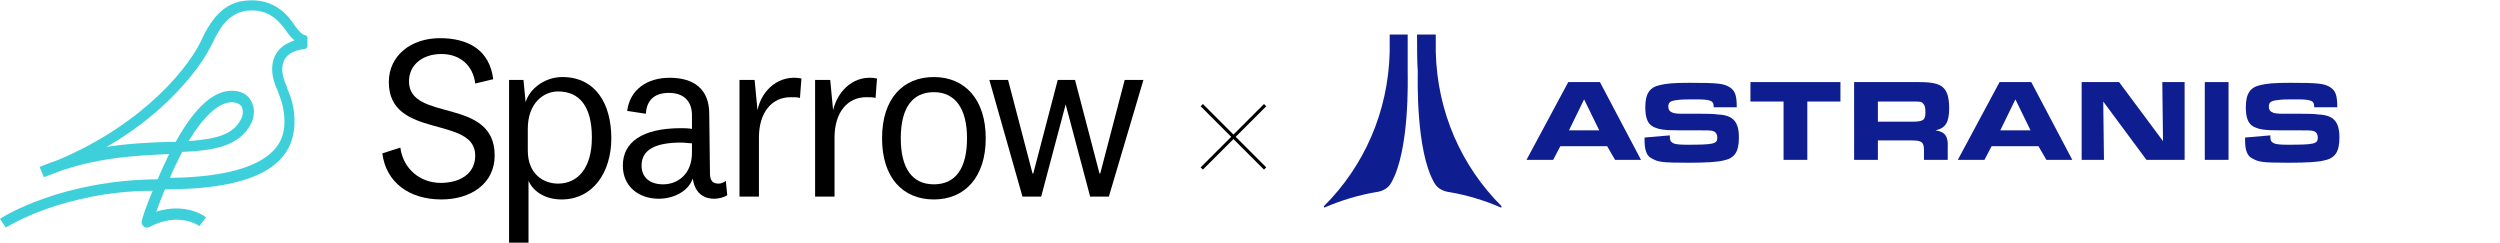 <?xml version="1.0" encoding="utf-8"?>
<!-- Generator: Adobe Illustrator 28.1.0, SVG Export Plug-In . SVG Version: 6.00 Build 0)  -->
<svg version="1.1" id="Layer_1" xmlns="http://www.w3.org/2000/svg" xmlns:xlink="http://www.w3.org/1999/xlink" x="0px" y="0px"
	 viewBox="0 0 347.2 33.7" style="enable-background:new 0 0 347.2 33.7;" xml:space="preserve">
<style type="text/css">
	.st0{fill:none;stroke:#000000;stroke-width:0.44;stroke-miterlimit:4.01;}
	.st1{fill-rule:evenodd;clip-rule:evenodd;fill:#3ED0DA;}
	.st2{fill:#0E1E90;}
	.st3{fill-rule:evenodd;clip-rule:evenodd;fill:#0E1E90;}
</style>
<g>
	<path class="st0" d="M175.7,14.6l-8.8,8.8"/>
	<path class="st0" d="M166.9,14.6l8.8,8.8"/>
</g>
<path d="M53.1,21.3l2.5-0.8c0.4,3,2.8,4.9,5.6,4.9c2.6,0,4.8-1.2,4.8-3.8c0-5.6-12-2.2-12-10.2c0-3.7,3.1-6.1,7.1-6.1S68,7,68.5,11
	L66,11.6c-0.3-2.5-2.1-4.1-4.7-4.1s-4.5,1.5-4.5,3.8c0,5.7,11.9,2.1,11.9,10.3c0,3.9-3.3,6.1-7.4,6.1C56.8,27.7,53.6,25.3,53.1,21.3
	L53.1,21.3L53.1,21.3z"/>
<path d="M73,14.2c0.5-1.8,2.6-3.5,5.1-3.5c4.6,0,6.8,3.7,6.8,8.5s-2.6,8.5-6.9,8.5c-2.4,0-4-1.2-4.6-2.6v8.6h-2.7V11.1h2L73,14.2
	L73,14.2L73,14.2z M73.3,20.9c0,3.3,2.2,4.6,4.2,4.6c2.7,0,4.7-2.1,4.7-6.4s-1.7-6.4-4.7-6.4c-2,0-4.2,1.6-4.2,5.2V20.9L73.3,20.9
	L73.3,20.9z"/>
<path d="M98.6,24.1c0,1,0.4,1.4,1.2,1.4c0.4,0,0.8-0.2,1-0.4l0.2,2c-0.4,0.3-1.2,0.5-1.8,0.5c-1.2,0-2.1-0.5-2.6-1.5
	c-0.2-0.4-0.3-0.8-0.4-1.3c-0.6,1.8-2.7,2.8-4.7,2.8c-2.8,0-5-1.7-5-4.6c0-3.2,2.6-5.2,8.1-5.2c0.4,0,0.9,0,1.5,0.1V16
	c0-1.9-1.1-3.1-3.2-3.1s-3.1,1.1-3.2,2.9l-2.6-0.4c0.4-3,2.8-4.6,5.9-4.6c3.4,0,5.5,1.6,5.5,5L98.6,24.1L98.6,24.1L98.6,24.1
	L98.6,24.1L98.6,24.1z M96.1,19.9c-0.4,0-1-0.1-1.5-0.1c-3.6,0-5.5,1-5.5,3.2c0,1.6,1.1,2.6,3,2.6s4-1.3,4-4.4V19.9L96.1,19.9
	L96.1,19.9z"/>
<path d="M111.1,13.6c-0.3-0.1-0.8-0.1-1.3-0.1c-2.6,0-4.4,2.1-4.4,5.6v8.2h-2.7V11.1h2.1l0.4,4.2c0.6-2.9,3.1-5,6.1-4.4L111.1,13.6
	L111.1,13.6L111.1,13.6z"/>
<path d="M121.6,13.6c-0.3-0.1-0.8-0.1-1.3-0.1c-2.6,0-4.4,2.1-4.4,5.6v8.2h-2.7V11.1h2.1l0.4,4.2c0.7-2.9,3.1-5,6.1-4.4L121.6,13.6
	L121.6,13.6L121.6,13.6z"/>
<path d="M129.7,27.7c-4.3,0-7.2-3-7.2-8.5s2.9-8.5,7.2-8.5c4.3,0,7.2,3.1,7.2,8.5S134,27.7,129.7,27.7z M129.7,12.8
	c-3,0-4.6,2.2-4.6,6.4s1.6,6.4,4.6,6.4s4.6-2.2,4.6-6.4S132.6,12.8,129.7,12.8z"/>
<path d="M149.3,11.1l3.4,13h0.1l3.4-13h2.6L154,27.3h-2.6L148,14.5l0,0l-3.4,12.8H142l-4.6-16.2h2.6l3.4,13h0.1l3.4-13L149.3,11.1
	L149.3,11.1L149.3,11.1z"/>
<path class="st1" d="M28.1,5.3c0.4-0.9,1-1.9,1.7-2.8c1-1.2,2.3-2.2,4.2-2.4c4.2-0.5,6.2,2.3,6.9,3.4c0.6,0.8,1,1.3,1.5,1.4
	c0.2,0,0.3,0.2,0.3,0.4v1.1c0,0.2-0.2,0.4-0.4,0.4c-0.9,0.1-3.1,0.5-3.1,2.8c0,0.9,0.3,1.7,0.7,2.6v0.1c0.5,1.2,1,2.5,1,4.6
	c0,6.3-5.9,9.4-18,9.4c-0.5,1.2-0.9,2.3-1.2,3.1c4-1.3,6.8,0.6,6.9,0.8l-0.9,1.2c-0.1-0.1-2.9-2-6.9,0.1c-0.1,0.1-0.2,0.1-0.4,0.1
	c-0.2,0-0.4-0.1-0.5-0.2c-0.2-0.2-0.3-0.5-0.2-0.8l0,0l0,0c0.1-0.4,0.6-2,1.5-4.1c-6.4,0-11.5,1.4-14.7,2.5
	c-3.4,1.2-5.3,2.4-5.7,2.6L0,30.4c0.7-0.5,8.8-5.4,21.9-5.5c0.4-1,0.9-2,1.4-3.1c0-0.1,0.1-0.2,0.1-0.2c0-0.1,0.1-0.2,0.1-0.2h-0.1
	c-4.2,0.2-9.3,0.4-14.9,2.3c-0.7,0.3-1.4,0.5-2.1,0.8l0,0c-0.1,0-0.2,0.1-0.3,0.1l-0.6-1.4c0.9-0.4,1.8-0.7,2.6-1
	C20.2,17.1,26.5,9,28.1,5.3L28.1,5.3L28.1,5.3z M34.2,1.5c3.3-0.4,4.7,1.7,5.5,2.7c0.3,0.5,0.7,1,1.2,1.4c-0.2,0.1-0.3,0.1-0.5,0.2
	c-1.7,0.7-2.6,2-2.6,3.8c0,1.2,0.4,2.2,0.8,3.1c0.4,1.1,0.9,2.3,0.9,4.1s0,7.7-15.9,7.9c0.3-0.8,0.7-1.6,1.1-2.4
	c0.2-0.4,0.4-0.8,0.6-1.2c4.5-0.2,8-0.8,9.6-4c0.5-1,0.5-2.3-0.1-3.2c-0.5-0.9-1.5-1.3-2.6-1.3c-2.6,0-5.2,2.4-7.8,7.1
	c-0.3,0-0.7,0-1,0c-2.6,0.1-5.4,0.2-8.6,0.7c2.8-1.6,5.4-3.5,7.6-5.5c3-2.7,5.6-5.9,6.9-8.5c0.5-1,1-2.1,1.8-3.1
	C31.9,2.4,32.8,1.7,34.2,1.5C34.2,1.6,34.2,1.6,34.2,1.5z M32.2,14.2c-1.8,0-3.9,1.9-6,5.4c3.9-0.3,6.2-0.9,7.3-3.1
	c0.3-0.6,0.3-1.3,0-1.8C33.2,14.4,32.8,14.2,32.2,14.2L32.2,14.2L32.2,14.2z"/>
<g>
	<path class="st2" d="M217.8,11.4h4.4l5.7,10.8h-3.6l-1.1-1.9h-6.5l-1,1.9h-3.7L217.8,11.4z M222.1,18.1l-2.1-4.3l-2.1,4.3H222.1z"
		/>
	<path class="st2" d="M231.9,18.8c0,0.7,0.1,0.9,0.5,1.1c0.2,0.1,0.7,0.2,1.8,0.2c3.8,0,4.3-0.1,4.3-1c0-0.4-0.2-0.8-0.6-0.9
		c-0.2-0.1-0.9-0.1-2.1-0.1h-2.6c-2,0-2.8-0.1-3.6-0.5c-0.8-0.4-1.1-1.3-1.1-2.7c0-1.9,0.6-2.8,2.1-3.1c0.9-0.2,1.7-0.3,4.1-0.3
		c3.8,0,4.7,0.1,5.5,0.6c0.8,0.5,1,1.2,1,2.8h-3.2c0-0.9-0.3-1.1-2.5-1.1c-1.1,0-2,0-2.6,0.1c-0.9,0.1-1.2,0.3-1.2,0.9
		c0,0.5,0.2,0.7,0.7,0.9c0.2,0,0.3,0.1,1.3,0.1h2.6c0.3,0,1.8,0,2.3,0.1c2.1,0.1,2.9,1,2.9,3.2c0,2-0.6,2.9-2.2,3.2
		c-0.8,0.2-2.4,0.3-4.8,0.3c-3.8,0-4.2-0.1-5.1-0.6c-0.7-0.3-1-1.2-1-2.4c0-0.1,0-0.3,0-0.5L231.9,18.8L231.9,18.8z"/>
	<path class="st2" d="M247.7,14.1h-4.6v-2.7h12.5v2.7H251v8.1h-3.3V14.1z"/>
	<path class="st2" d="M257.5,11.4h8.9c1.9,0,2.8,0.2,3.4,0.7c0.6,0.5,0.9,1.4,0.9,2.9c0,2-0.5,2.8-1.9,3.1c1.3,0.2,1.8,0.8,1.7,2.4
		v1.7h-3.3v-1.3c0-1.2-0.3-1.4-1.8-1.4h-4.6v2.7h-3.3L257.5,11.4L257.5,11.4z M265.5,16.9c1.6,0,1.9-0.2,1.9-1.3
		c0-0.7-0.1-1-0.3-1.2c-0.2-0.3-0.5-0.3-1.5-0.3h-4.8v2.8H265.5z"/>
	<path class="st2" d="M294.3,11.4l6.1,8.2l-0.1-8.2h3.1v10.8h-5.3l-6-8.1l0.1,8.1h-3.1V11.4H294.3z"/>
	<path class="st2" d="M306.2,11.4h3.3v10.8h-3.3V11.4z"/>
	<path class="st2" d="M315.3,18.8c0,0.7,0.1,0.9,0.5,1.1c0.2,0.1,0.7,0.2,1.8,0.2c3.8,0,4.3-0.1,4.3-1c0-0.4-0.2-0.8-0.6-0.9
		c-0.2-0.1-0.9-0.1-2.1-0.1h-2.6c-2,0-2.8-0.1-3.6-0.5c-0.8-0.4-1.1-1.3-1.1-2.7c0-1.9,0.6-2.8,2.1-3.1c0.9-0.2,1.7-0.3,4.1-0.3
		c3.8,0,4.7,0.1,5.5,0.6c0.8,0.5,1,1.2,1,2.8h-3.2c0-0.9-0.3-1.1-2.5-1.1c-1.1,0-2,0-2.6,0.1c-0.9,0.1-1.2,0.3-1.2,0.9
		c0,0.5,0.2,0.7,0.7,0.9c0.2,0,0.3,0.1,1.3,0.1h2.6c0.3,0,1.8,0,2.3,0.1c2.1,0.1,2.9,1,2.9,3.2c0,2-0.6,2.9-2.2,3.2
		c-0.8,0.2-2.4,0.3-4.8,0.3c-3.8,0-4.2-0.1-5.1-0.6c-0.7-0.3-1-1.2-1-2.4c0-0.1,0-0.3,0-0.5L315.3,18.8L315.3,18.8z"/>
	<path class="st2" d="M277.7,11.4h4.4l5.7,10.8h-3.6l-1.1-1.9h-6.5l-1,1.9h-3.7L277.7,11.4z M282,18.1l-2.1-4.3l-2.1,4.3H282z"/>
	<path class="st3" d="M195.5,4.8H193l0,2.4c-0.2,8.4-3.6,15.9-9.1,21.4c-0.1,0.1,0,0.3,0.1,0.2c2.3-1,4.7-1.7,7-2.1
		c0.8-0.1,1.7-0.4,2.2-1.3c2.6-4.5,2.3-14.6,2.3-15.5V4.8z"/>
	<path class="st3" d="M196.8,4.8h2.6l0,2.4c0.2,8.4,3.6,15.9,9.1,21.4c0.1,0.1,0,0.3-0.1,0.2c-2.3-1-4.7-1.7-7-2.1
		c-0.8-0.1-1.7-0.4-2.2-1.3c-2.6-4.5-2.3-14.6-2.3-15.5C196.8,8.7,196.8,6.1,196.8,4.8L196.8,4.8z"/>
</g>
</svg>
